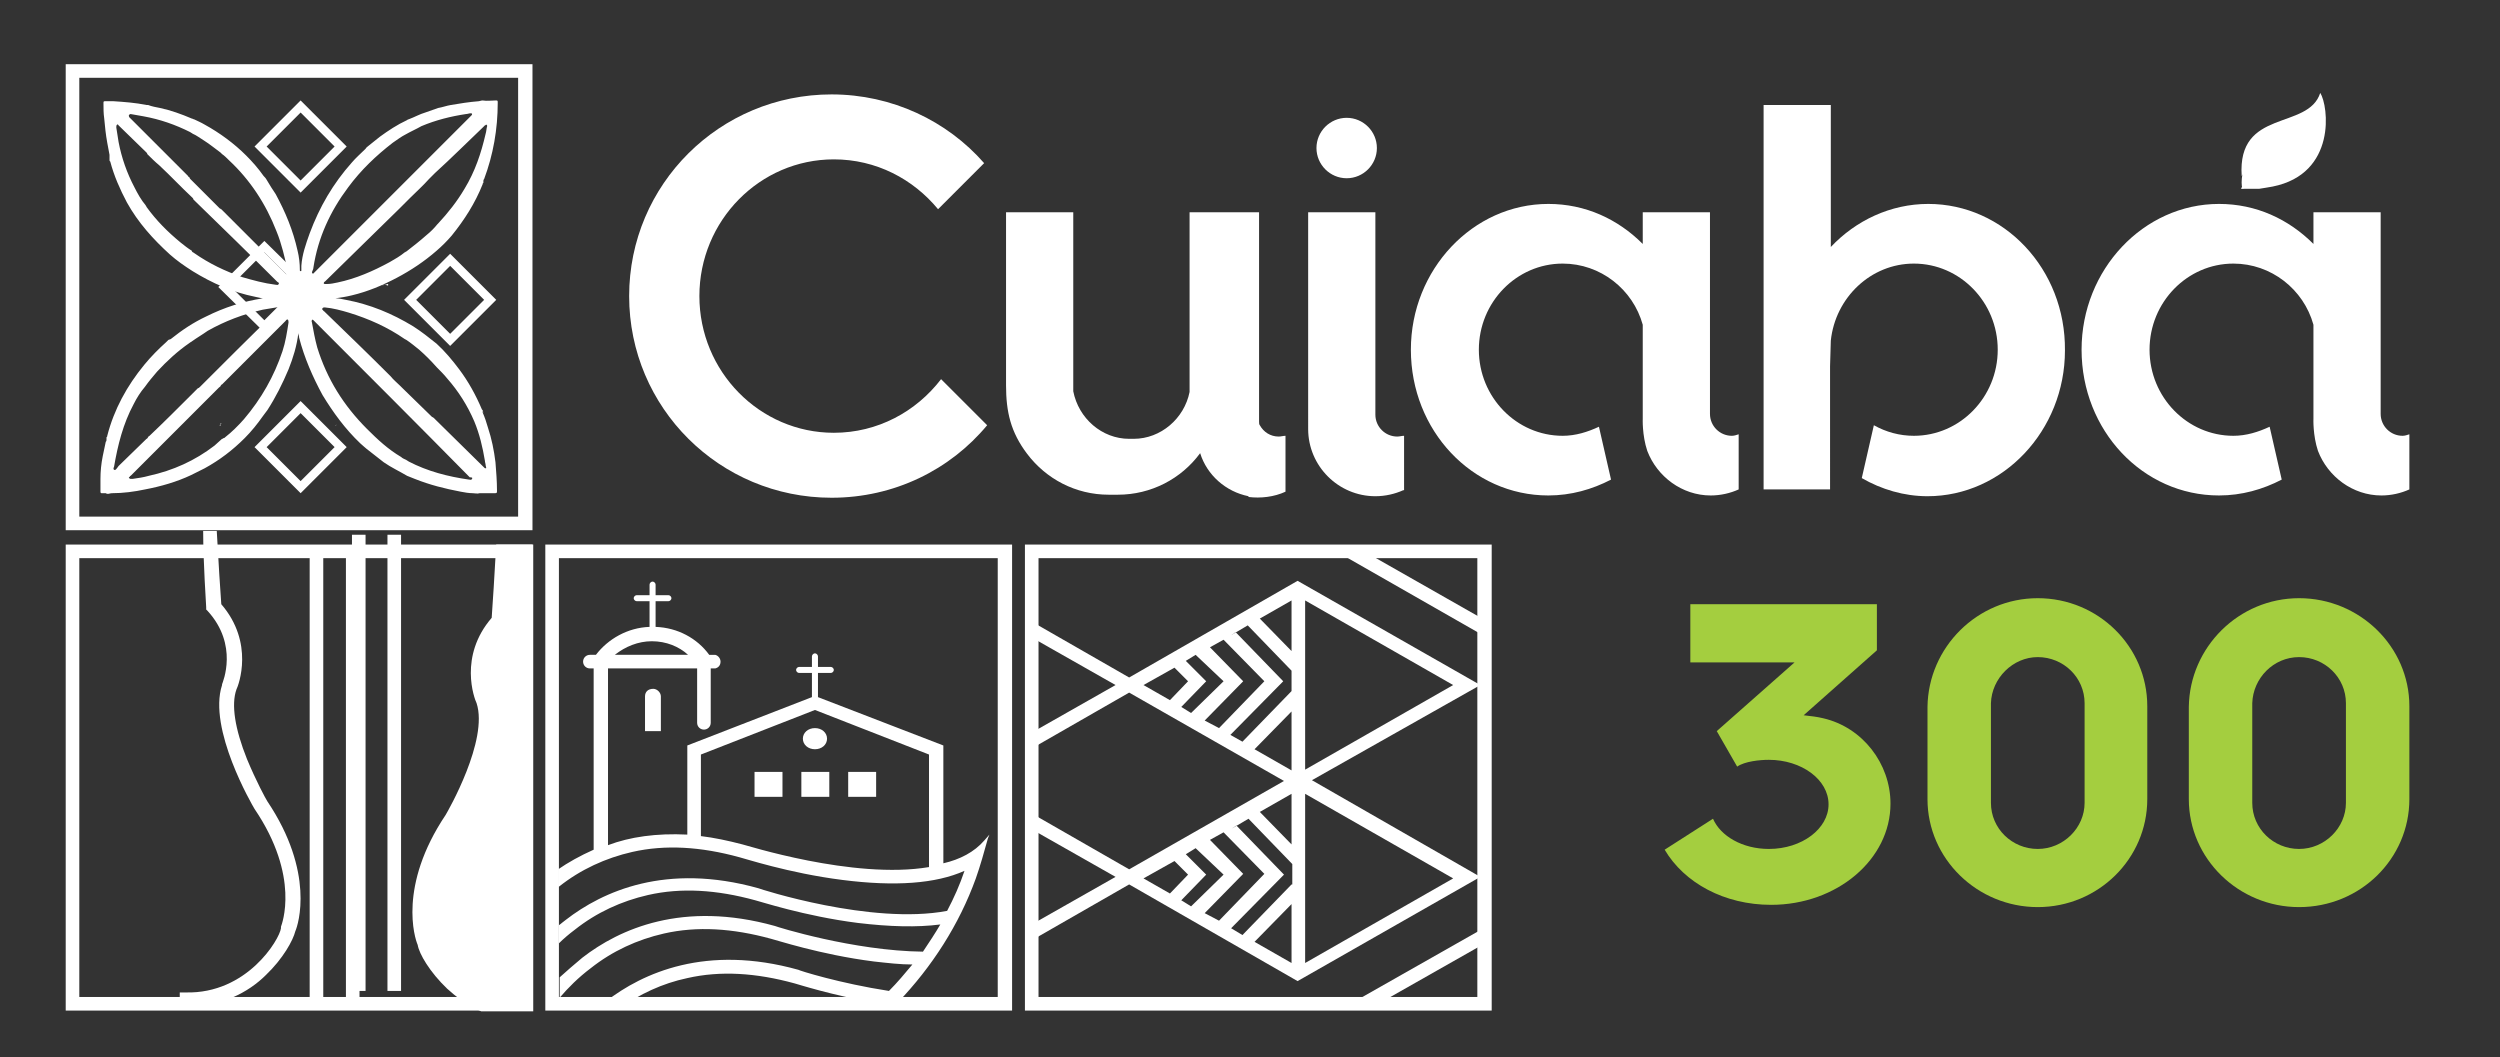 <?xml version="1.0" encoding="utf-8"?>
<!-- Generator: Adobe Illustrator 22.0.0, SVG Export Plug-In . SVG Version: 6.00 Build 0)  -->
<svg version="1.1" id="Layer_1" xmlns="http://www.w3.org/2000/svg" xmlns:xlink="http://www.w3.org/1999/xlink" x="0px" y="0px"
	 viewBox="0 0 331 140" style="enable-background:new 0 0 331 140;" xml:space="preserve">
<rect x="0" y="0" width="331" height="140" fill="#333333" stroke="none"/>
<style type="text/css">
	.st0{fill:none;}
	.st1{fill-rule:evenodd;clip-rule:evenodd;fill:none;}
	.st2{fill-rule:evenodd;clip-rule:evenodd;fill:#A4CE3F;}
	.st3{fill-rule:evenodd;clip-rule:evenodd;fill:#FFFFFF;}
	.st4{fill:#FFFFFF;}
	.st5{clip-path:url(#SVGID_2_);fill:url(#SVGID_3_);}
	.st6{clip-path:url(#SVGID_5_);fill:url(#SVGID_6_);}
	.st7{fill:#024C44;}
	.st8{fill:#01803D;}
	.st9{fill:#F5E200;}
	.st10{fill-rule:evenodd;clip-rule:evenodd;fill:#024C44;}
	.st11{fill:none;stroke:#024C44;stroke-miterlimit:10;}
	.st12{clip-path:url(#SVGID_8_);fill:url(#SVGID_9_);}
	.st13{clip-path:url(#SVGID_11_);fill:url(#SVGID_12_);}
</style>
<path class="st2" d="M269.8,79.2L269.8,79.2c8,0,14.5,6.4,14.5,14.3v12.3c0,7.9-6.5,14.3-14.5,14.3c-8,0-14.6-6.4-14.6-14.3V93.6
	C255.3,85.7,261.8,79.2,269.8,79.2 M269.8,87c3.4,0,6.2,2.7,6.2,6.1v13.2c0,3.3-2.8,6.1-6.2,6.1c-3.4,0-6.2-2.7-6.2-6.1V93.1
	C263.7,89.8,266.5,87,269.8,87z"/>
<path class="st2" d="M304.4,79.2L304.4,79.2c8,0,14.6,6.4,14.6,14.3v12.3c0,7.9-6.5,14.3-14.6,14.3c-8,0-14.6-6.4-14.6-14.3V93.6
	C289.9,85.7,296.4,79.2,304.4,79.2 M304.4,87c3.4,0,6.2,2.7,6.2,6.1v13.2c0,3.3-2.8,6.1-6.2,6.1c-3.4,0-6.2-2.7-6.2-6.1V93.1
	C298.3,89.8,301,87,304.4,87z"/>
<path class="st2" d="M223.7,87.7h13.9l-10.3,9.1l2.7,4.7c1-0.7,3-0.9,4.2-0.9c4.3,0,7.9,2.6,7.9,5.9c0,3.2-3.5,5.9-7.9,5.9
	c-3.5,0-6.4-1.7-7.4-4l-6.4,4.1c2.6,4.4,7.9,7.3,14.1,7.3c8.7,0,15.8-6,15.8-13.4c0-5.3-3.7-10.1-8.9-11.3c-0.8-0.2-1.7-0.3-2.6-0.4
	l9.7-8.6V80h-24.7V87.7z"/>
<path class="st3" d="M178.3,15.6c2.2,0,4,1.8,4,4c0,2.2-1.8,4-4,4c-2.2,0-4-1.8-4-4C174.3,17.4,176.1,15.6,178.3,15.6"/>
<path class="st3" d="M318.1,57.7c-1.6,0-2.9-1.3-2.9-2.9V28.1h-8.9v4.2c-3.3-3.3-7.6-5.3-12.5-5.3c-10,0-18.2,8.7-18.2,19.3
	c0,10.7,8.1,19.3,18.2,19.3c3,0,5.8-0.8,8.3-2.1l-1.6-7c-1.5,0.7-3.1,1.2-4.8,1.2c-6.1,0-11.1-5.1-11.1-11.4c0-6.3,5-11.4,11.1-11.4
	c5,0,9.3,3.4,10.6,8.1v6.4c0,0,0,0.1,0,0.1v5.9c0,0-0.1,2.2,0.6,4.3c1.3,3.4,4.6,5.9,8.4,5.9c1.3,0,2.6-0.3,3.7-0.8v-7.3
	C318.7,57.6,318.4,57.7,318.1,57.7"/>
<path class="st3" d="M110.1,12.5c8,0,15.3,3.5,20.2,9.1l-6.1,6.1c-3.3-4-8.2-6.6-13.8-6.6c-9.8,0-17.8,8.1-17.8,18.1
	c0,10,8,18.1,17.8,18.1c5.8,0,10.9-2.8,14.2-7.1l6.1,6.1c-4.9,5.9-12.3,9.6-20.6,9.6c-14.8,0-26.8-11.9-26.8-26.7
	C83.3,24.4,95.3,12.5,110.1,12.5"/>
<path class="st3" d="M185.8,64.9c-1.1,0.5-2.4,0.8-3.7,0.8c-4.9,0-8.9-4-8.9-8.9V28.1h8.9v26.8c0,1.6,1.3,2.9,2.9,2.9
	c0.3,0,0.6-0.1,0.9-0.1V64.9z"/>
<path class="st3" d="M133.2,28.1h8.9v23.7c0.7,3.6,3.8,6.3,7.4,6.3h0.6c3.6,0,6.7-2.7,7.4-6.2V28.1h8.9h0.3v27.7
	c0,0.2,0,0.4,0.1,0.5c0.5,0.9,1.4,1.5,2.5,1.5c0.3,0,0.6-0.1,0.9-0.1v0.6V65v0.1c-1.5,0.7-3.3,0.9-4.9,0.7v-0.1
	c-3-0.6-5.5-2.8-6.4-5.7c-2.5,3.4-6.5,5.5-10.9,5.5h-1.2c-4.4,0-8.3-2.1-10.8-5.4c-2.2-2.9-2.8-5.6-2.8-9.1V28.1z"/>
<path class="st3" d="M229.3,57.7c-1.6,0-2.9-1.3-2.9-2.9V28.1h-8.9v4.2c-3.3-3.3-7.6-5.3-12.5-5.3c-10,0-18.2,8.7-18.2,19.3
	c0,10.7,8.1,19.3,18.2,19.3c3,0,5.8-0.8,8.3-2.1l-1.6-7c-1.5,0.7-3.1,1.2-4.8,1.2c-6.1,0-11.1-5.1-11.1-11.4c0-6.3,5-11.4,11.1-11.4
	c5,0,9.3,3.4,10.6,8.1v6.4c0,0,0,0.1,0,0.1v5.9c0,0-0.1,2.2,0.6,4.3c1.3,3.4,4.6,5.9,8.4,5.9c1.3,0,2.6-0.3,3.7-0.8v-7.3
	C229.9,57.6,229.6,57.7,229.3,57.7"/>
<path class="st3" d="M255.3,27c-5,0-9.6,2.2-12.9,5.7V13.9h-8.9v50.9h8.8V48.5l0.1-3.4c0.6-5.7,5.3-10.2,11-10.2
	c6.1,0,11.1,5.1,11.1,11.4c0,6.3-5,11.4-11.1,11.4c-1.9,0-3.7-0.5-5.3-1.4l-1.6,7c2.6,1.5,5.6,2.4,8.7,2.4c10,0,18.2-8.7,18.2-19.3
	C273.5,35.6,265.3,27,255.3,27"/>
<path class="st4" d="M307.2,12.3c-1.6,5-11,2-10.4,11c2.2-3.1,6.9-3.8,8-6c-0.9,3.3-6,3.5-8.1,7.7c0.2,0,0.5,0,0.7,0l0,0
	c0.6,0,1.2,0,1.7,0c0.6-0.1,1.3-0.2,1.8-0.3C309.4,23,308.3,14,307.2,12.3"/>
<path class="st4" d="M298.4,18.2c0,0-2.1,4.9-1.5,6.8c0,0,3.1-1.5,3.2-1.7c0.1-0.2,2.1-1.7,2.1-1.7l1.9-1.8c0,0,0.9-1.3,1.1-1.6
	c0.2-0.3,0.7-1,0.7-1.2c0-0.2-0.7-0.3-0.7-0.3l-1.9,0.9l-1.1,0.5l-1.3,0.6l-1.1,0.4l-0.5,0.3L298.4,18.2z"/>
<path class="st4" d="M10.5,68.4L10.5,68.4h58.1V10.3H10.5V68.4z M70.5,70.2H8.7V8.5h61.8V70.2z"/>
<path class="st4" d="M64.3,62L64.3,62c-0.1,0-0.1,0-0.2-0.1c0,0-0.1-0.1-0.1-0.1c-2.1-2.1-4.3-4.2-6.4-6.3c-0.1-0.1-0.1-0.1-0.2-0.2
	c-0.1,0-0.1-0.1-0.2-0.1c-1.3-1.3-2.7-2.6-4-3.9c-0.1-0.1-0.1-0.1-0.2-0.2c-0.4-0.4-0.9-0.8-1.3-1.3c-2.9-2.9-5.8-5.7-8.8-8.6
	c0,0-0.1,0-0.1-0.1c-0.1-0.1-0.2-0.1-0.1-0.3c0.1-0.1,0.2-0.1,0.3-0.1c1.1,0.1,2.2,0.4,3.2,0.7c2.6,0.8,5.1,1.9,7.4,3.5
	c0.1,0,0.1,0.1,0.2,0.1c0.6,0.4,1.2,0.9,1.7,1.3c0.8,0.7,1.6,1.5,2.3,2.3c0.5,0.5,1,1,1.4,1.5c1.5,1.7,2.7,3.6,3.6,5.7
	c0.7,1.7,1.1,3.4,1.4,5.2c0,0.2,0.1,0.4,0.1,0.6C64.4,62,64.4,62,64.3,62 M62.5,63.4L62.5,63.4c-0.1,0.2-0.2,0.1-0.4,0.1
	c-2.8-0.4-5.5-1.1-8-2.4c-0.1-0.1-0.2-0.1-0.3-0.2c-0.2-0.1-0.5-0.2-0.7-0.4c-1.7-1-3.1-2.3-4.5-3.7c-3.1-3.1-5.3-6.6-6.6-10.8
	c-0.3-1.1-0.5-2.2-0.7-3.3c0-0.1-0.1-0.2,0-0.3c0-0.1,0.1-0.1,0.2,0c0.1,0.1,0.1,0.1,0.2,0.2c6.8,6.8,13.7,13.7,20.5,20.6
	C62.4,63.2,62.6,63.2,62.5,63.4z M41.5,35.4L41.5,35.4c0.6-3.9,2.2-7.4,4.6-10.6c1.7-2.3,3.7-4.2,5.9-5.9c0.6-0.4,1.1-0.8,1.7-1.1
	c0.7-0.4,1.4-0.7,2.1-1.1c1.9-0.8,3.9-1.3,5.9-1.6c0.2,0,0.4-0.1,0.6-0.1c0.1,0,0.2,0,0.2,0.1c0,0.1,0,0.1-0.1,0.2
	c-0.1,0.1-0.1,0.1-0.2,0.2c-6.8,6.8-13.7,13.7-20.5,20.5c-0.1,0.1-0.1,0.1-0.2,0.2c-0.1,0.1-0.1,0-0.2-0.1
	C41.3,35.9,41.5,35.7,41.5,35.4z M43.7,39.5L43.7,39.5c-0.1,0-0.1,0-0.2,0C43.6,39.5,43.6,39.5,43.7,39.5z M44.1,39.5L44.1,39.5
	L44.1,39.5l-0.3,0l0,0h0C43.9,39.5,43.9,39.5,44.1,39.5L44.1,39.5z M64,16.8L64,16.8c0.1-0.1,0.1-0.1,0.2-0.2c0.1,0,0.1-0.1,0.2-0.1
	c0.1,0.1,0.1,0.1,0.1,0.2c-0.1,0.3-0.1,0.7-0.2,1c-0.6,2.6-1.4,5-2.8,7.3c-1,1.7-2.2,3.2-3.5,4.6l-0.1,0.1c-0.4,0.5-0.9,1-1.4,1.4
	c-0.9,0.8-1.8,1.5-2.7,2.2c-0.1,0-0.1,0.1-0.2,0.1c-0.6,0.5-1.3,0.9-2,1.3c-2.2,1.2-4.5,2.2-6.9,2.7c-0.5,0.1-0.9,0.2-1.4,0.2
	c-0.1,0-0.2,0-0.3,0c-0.1,0-0.2-0.1-0.1-0.2c0-0.1,0.1-0.1,0.1-0.1c3.3-3.2,6.6-6.5,9.9-9.7c0,0,0.1-0.1,0.1-0.1
	c0.4-0.4,0.8-0.8,1.3-1.3c0.8-0.8,1.7-1.6,2.5-2.5c0.1-0.1,0.1-0.1,0.2-0.2c0.2-0.2,0.4-0.4,0.6-0.6C59.8,20.9,61.9,18.8,64,16.8z
	 M38.2,42.7L38.2,42.7c-0.2,1.3-0.4,2.6-0.8,3.8c-1.1,3.3-2.8,6.3-5.1,9c-0.8,0.9-1.6,1.7-2.5,2.4c-0.1,0.1-0.1,0.1-0.2,0.1
	c-0.1,0.1-0.1,0.1-0.2,0.1l0,0h0h0h0c-0.3,0.3-0.7,0.6-1,0.9c-2.6,2-5.5,3.3-8.7,4c-0.7,0.2-1.4,0.3-2.1,0.4c-0.1,0-0.2,0-0.3,0
	c-0.1,0-0.1,0-0.2-0.1c-0.1-0.1,0-0.1,0.1-0.2c0-0.1,0.1-0.1,0.1-0.1c3.9-3.9,7.8-7.8,11.7-11.7c0.1-0.1,0.2-0.1,0.2-0.2
	c0.1-0.1,0.1-0.2,0.2-0.2c2.8-2.8,5.6-5.6,8.4-8.4c0.1-0.1,0.1-0.2,0.3-0.2C38.2,42.4,38.2,42.6,38.2,42.7z M15.1,62.2L15.1,62.2
	C15,62.1,15,62,15.1,61.8c0.5-2.9,1.2-5.7,2.6-8.3c0.4-0.8,0.9-1.6,1.5-2.3c0.5-0.7,1-1.3,1.6-2c1.3-1.4,2.7-2.7,4.3-3.8
	c0.1-0.1,0.2-0.1,0.3-0.2c0.7-0.5,1.4-0.9,2.1-1.4c2.3-1.3,4.7-2.2,7.3-2.8c0.6-0.1,1.2-0.2,1.8-0.3c0.1,0,0.1,0,0.2,0
	c0.1,0,0.1,0,0.2,0.1c0,0.1,0,0.1-0.1,0.1c-0.2,0.2-0.4,0.4-0.6,0.6c-3.3,3.2-6.6,6.5-9.8,9.7c-0.1,0.1-0.2,0.2-0.3,0.2
	c-0.3,0.3-0.6,0.6-0.9,0.9c-1.8,1.8-3.6,3.6-5.5,5.4c-0.1,0.1-0.2,0.1-0.2,0.2c-0.1,0.1-0.1,0.2-0.2,0.2c-1.2,1.2-2.5,2.4-3.7,3.6
	C15.4,62.1,15.3,62.3,15.1,62.2z M32.1,36.7L32.1,36.7c-2.3-0.8-4.4-1.8-6.4-3.2c-0.1-0.1-0.3-0.1-0.3-0.3c-0.5-0.3-1-0.7-1.5-1.1
	c-1.7-1.4-3.2-2.9-4.5-4.7c0-0.1-0.1-0.1-0.1-0.2c-0.6-0.7-1.1-1.6-1.5-2.4c-1-1.9-1.7-3.9-2.1-6c-0.1-0.6-0.2-1.3-0.3-1.9
	c0,0,0-0.1,0-0.1c0-0.1,0-0.2,0.1-0.3c0.1-0.1,0.2,0.1,0.2,0.1c1.2,1.2,2.5,2.4,3.7,3.6c0,0,0.1,0.1,0.1,0.2c0.5,0.5,1,1,1.6,1.5
	c1.5,1.4,2.9,2.9,4.4,4.3c0,0,0.1,0.1,0.1,0.2c0.1,0.1,0.1,0.1,0.2,0.2c3.7,3.6,7.3,7.1,10.9,10.7c0.1,0.1,0.3,0.1,0.2,0.3
	c-0.1,0.2-0.2,0.1-0.4,0.1C34.9,37.5,33.5,37.1,32.1,36.7z M17.1,15.2L17.1,15.2c0.1-0.1,0.2-0.1,0.2-0.1c0.6,0.1,1.1,0.2,1.7,0.3
	c2.2,0.4,4.2,1.1,6.2,2.1c0.1,0.1,0.2,0.1,0.3,0.2c0.5,0.2,1,0.6,1.5,0.9c0.8,0.5,1.5,1.1,2.2,1.6c0.1,0.1,0.2,0.2,0.2,0.2
	c0.3,0.2,0.6,0.5,0.9,0.8c2.8,2.6,4.9,5.8,6.3,9.4c0.7,1.7,1.1,3.5,1.5,5.3c0,0.1,0,0.1,0,0.2c0,0.1,0,0.1-0.1,0.2
	c-0.1,0-0.1,0-0.2-0.1c0,0-0.1-0.1-0.1-0.1c-2.7-2.7-5.5-5.5-8.2-8.2c-0.1-0.1-0.1-0.1-0.2-0.2c-0.1,0-0.1-0.1-0.2-0.1
	c-1.3-1.3-2.6-2.6-3.9-3.9c0,0-0.1-0.1-0.1-0.2c-0.1-0.1-0.2-0.1-0.2-0.2c-2.6-2.6-5.1-5.1-7.7-7.7c0,0-0.1-0.1-0.1-0.1
	C17.1,15.4,17,15.3,17.1,15.2z M65.8,65.1c0-0.1,0-0.1,0-0.2c0-1.2-0.1-2.4-0.2-3.7c-0.2-1.6-0.5-3.1-1-4.6c-0.2-0.7-0.4-1.3-0.7-2
	l0,0c0,0,0-0.1,0-0.1l0-0.1c0-0.1,0-0.1-0.1-0.2c-0.8-1.9-1.8-3.7-3-5.3c-0.9-1.2-1.9-2.4-3-3.4c-1-0.8-2-1.6-3.1-2.3
	c-2.8-1.7-5.7-2.9-8.9-3.5c-0.5-0.1-0.9-0.2-1.4-0.2c0.7-0.1,1.4-0.2,2.2-0.4c2.1-0.5,4-1.3,5.9-2.3c1.9-1,3.7-2.2,5.3-3.6
	c0.7-0.6,1.4-1.3,2-2c1.7-2.1,3.1-4.3,4.1-6.8c0-0.1,0-0.1,0.1-0.2c0,0,0-0.1,0-0.1c0,0,0-0.1,0-0.1l0,0c0-0.1,0-0.2,0.1-0.3
	c1.2-3.2,1.8-6.6,1.8-10.1c0-0.3,0-0.3-0.3-0.3c-0.6,0-1.1,0.1-1.7,0c-0.2,0-0.4,0.1-0.5,0.1c-1.3,0.1-2.5,0.3-3.7,0.5
	c-0.6,0.1-1.1,0.3-1.7,0.4c-0.6,0.2-1.1,0.4-1.7,0.6c-0.7,0.2-1.4,0.6-2.2,0.9c-0.1,0-0.2,0.1-0.2,0.1c-1.3,0.6-2.5,1.4-3.6,2.2
	c-0.5,0.4-1,0.8-1.5,1.2c-0.1,0.1-0.3,0.2-0.4,0.4c-0.6,0.6-1.3,1.2-1.8,1.8c-2.5,2.8-4.3,5.9-5.6,9.4c-0.5,1.4-1,2.8-1.1,4.3
	c0,0.2,0,0.4,0,0.6c0,0.1,0,0.1-0.1,0.1c-0.1,0-0.1-0.1-0.1-0.1c0,0,0-0.1,0-0.1c0-0.8-0.1-1.7-0.3-2.5c-0.6-2.7-1.6-5.1-2.9-7.5
	c-0.4-0.6-0.8-1.2-1.2-1.9c-0.1-0.2-0.3-0.4-0.4-0.5c-0.7-1-1.5-1.9-2.3-2.7c-1.6-1.6-3.5-3-5.5-4.1c-0.5-0.3-1-0.5-1.4-0.7
	c-0.1,0-0.2-0.1-0.3-0.1c-1.4-0.6-2.8-1.1-4.2-1.4c-0.5-0.1-1.1-0.2-1.6-0.4c-0.1,0-0.2,0-0.2,0c-1.5-0.3-2.9-0.4-4.4-0.5
	c-0.2,0-0.4,0-0.6,0c-0.1,0-0.2,0-0.4,0c-0.3,0-0.3,0-0.3,0.3c0,0.7,0,1.3,0.1,2c0.1,1.1,0.2,2.1,0.4,3.2c0.1,0.5,0.2,1.1,0.3,1.6
	l0,0.1c0,0.1,0,0.1,0,0.2l0,0.1c0,0.1,0,0.1,0,0.2c0,0,0,0.1,0,0.1c0,0.1,0,0.1,0.1,0.2c0.5,1.9,1.3,3.7,2.2,5.4
	c1.5,2.7,3.5,4.9,5.7,6.9c0.9,0.8,1.9,1.5,3,2.2c2.6,1.6,5.3,2.8,8.3,3.4c0.5,0.1,1.1,0.3,1.6,0.2c-0.2,0-0.4,0-0.6,0
	c-2.6,0.4-5.1,1.2-7.5,2.4c-1.7,0.8-3.2,1.8-4.7,3L22.3,45l0,0l-0.1,0.1l0,0l-0.1,0.1L22,45.3c-1,0.9-2,1.9-2.9,3
	c-2.3,2.8-4,5.9-4.9,9.4c0,0.1,0,0.1-0.1,0.2c0,0,0,0.1,0,0.1c0,0.1,0,0.1,0,0.2l0,0c0,0.1,0,0.2-0.1,0.3c-0.1,0.6-0.3,1.3-0.4,1.9
	c-0.2,1-0.3,2-0.3,3c0,0.6,0,1.1,0,1.7c0,0.2,0.1,0.2,0.2,0.2c0.2,0,0.3,0,0.5,0c0.3,0.2,0.5,0,0.8,0c1.5,0,3-0.2,4.4-0.5
	c2.1-0.4,4.2-1,6.1-1.9c0.6-0.3,1.2-0.6,1.8-0.9c2-1.1,3.7-2.4,5.3-4c0.9-0.9,1.7-1.9,2.4-2.9c0.2-0.3,0.4-0.5,0.6-0.8
	c1.1-1.7,2-3.5,2.8-5.4c0.6-1.5,1.1-3.1,1.3-4.8c0,0.2,0.1,0.4,0.1,0.6c0.7,2.7,1.8,5.2,3.1,7.6c1.4,2.3,3,4.5,5,6.4
	c0.3,0.3,0.6,0.5,0.8,0.7c0.8,0.6,1.5,1.2,2.3,1.8c1,0.7,2.1,1.2,3.1,1.8c0.3,0.1,0.7,0.3,1,0.4c2,0.8,4,1.3,6.1,1.7
	c0.5,0.1,1.1,0.2,1.6,0.2c0.3,0,0.6,0.1,0.9,0c0.3,0,0.7,0,1,0c0.3,0,0.6,0,0.9,0C65.7,65.3,65.8,65.3,65.8,65.1z"/>
<path class="st4" d="M39.5,43.4c0-0.2,0-0.4,0-0.6c0,0,0-0.1,0.1-0.1c0.1,0,0.1,0.1,0.1,0.1C39.6,43,39.6,43.2,39.5,43.4"/>
<path class="st4" d="M50.8,37.7c0.2,0,0.3,0,0.5-0.1c0,0,0.1,0,0.1,0.1c0,0.1,0,0.1-0.1,0.1C51.1,37.7,50.9,37.7,50.8,37.7
	L50.8,37.7L50.8,37.7z"/>
<path class="st4" d="M43.8,39.6c-0.1,0-0.2,0-0.3,0C43.6,39.5,43.7,39.5,43.8,39.6L43.8,39.6L43.8,39.6z"/>
<path class="st4" d="M43.8,39.6L43.8,39.6l0.3-0.1l0,0.1C43.9,39.6,43.9,39.6,43.8,39.6"/>
<path class="st4" d="M44.4,56.4c0-0.1,0.1-0.1,0.2-0.2C44.5,56.3,44.4,56.4,44.4,56.4"/>
<path class="st4" d="M50.8,37.7L50.8,37.7c-0.1,0.1-0.1,0.1-0.2,0C50.6,37.6,50.7,37.7,50.8,37.7"/>
<path class="st4" d="M29.3,19.1c-0.1-0.1-0.1-0.1-0.1-0.2C29.3,19,29.3,19,29.3,19.1"/>
<path class="st4" d="M29.3,19.4c-0.1-0.1-0.1-0.1-0.1-0.2C29.3,19.2,29.3,19.3,29.3,19.4"/>
<path class="st4" d="M29.2,18.9c-0.1-0.1-0.1-0.1-0.1-0.2C29.2,18.7,29.2,18.8,29.2,18.9"/>
<path class="st4" d="M63.9,24c0,0.1,0,0.2-0.1,0.2C63.8,24.1,63.9,24.1,63.9,24"/>
<path class="st4" d="M29.1,56.4c0-0.1,0-0.2,0.1-0.2C29.2,56.3,29.2,56.4,29.1,56.4"/>
<path class="st4" d="M29.2,56.2c0-0.1,0-0.2,0.1-0.2C29.3,56,29.3,56.1,29.2,56.2"/>
<path class="st4" d="M43.2,39.4C43.2,39.4,43.2,39.4,43.2,39.4L43.2,39.4L43.2,39.4L43.2,39.4z"/>
<path class="st4" d="M63.8,24.2c0,0.1,0,0.1-0.1,0.1C63.8,24.3,63.8,24.2,63.8,24.2"/>
<path class="st4" d="M63.9,54.5c0.1,0,0.1,0.1,0.1,0.1C63.9,54.6,63.8,54.5,63.9,54.5"/>
<path class="st4" d="M63.8,54.3c0.1,0,0.1,0.1,0.1,0.2C63.8,54.4,63.8,54.3,63.8,54.3"/>
<path class="st4" d="M37.3,43.3C37.3,43.3,37.3,43.3,37.3,43.3C37.3,43.3,37.3,43.3,37.3,43.3"/>
<path class="st4" d="M37.1,43.5L37.1,43.5C37.2,43.4,37.2,43.5,37.1,43.5"/>
<path class="st4" d="M37.2,43.4L37.2,43.4C37.3,43.4,37.2,43.4,37.2,43.4"/>
<path class="st4" d="M63.8,39.7C63.9,39.7,63.9,39.7,63.8,39.7L63.8,39.7z"/>
<path class="st4" d="M49.9,58.4c0.1,0.1,0.2,0.2,0.3,0.3C49.9,58.7,49.9,58.7,49.9,58.4"/>
<path class="st4" d="M50.2,58.7c0.1,0.1,0.2,0.2,0.3,0.3C50.2,59,50.2,59,50.2,58.7"/>
<path class="st4" d="M35,42.4L35,42.4l-4.5-4.5l4.5-4.5l4.5,4.5L35,42.4z M35,31.9l-6.1,6.1L35,44l6.1-6.1L35,31.9z"/>
<path class="st4" d="M59.6,44.2L59.6,44.2l-4.5-4.5l4.5-4.5l4.5,4.5L59.6,44.2z M59.6,33.6l-6.1,6.1l6.1,6.1l6.1-6.1L59.6,33.6z"/>
<path class="st4" d="M39.8,23.9L39.8,23.9l-4.5-4.5l4.5-4.5l4.5,4.5L39.8,23.9z M39.8,13.3l-6.1,6.1l6.1,6.1l6.1-6.1L39.8,13.3z"/>
<path class="st4" d="M39.8,63.7L39.8,63.7l-4.5-4.5l4.5-4.5l4.5,4.5L39.8,63.7z M39.8,53.1l-6.1,6.1l6.1,6.1l6.1-6.1L39.8,53.1z"/>
<path class="st4" d="M137.5,132L137.5,132h58.1V73.9h-58.1V132z M197.5,133.8h-61.8V72.1h61.8V133.8z"/>
<path class="st3" d="M172.8,127.5L172.8,127.5v-22.4l19.6,11.2L172.8,127.5z M171,111.8L171,111.8l-4.2-4.3l4.2-2.4V111.8z
	 M171,117.1L171,117.1l-6.5,6.7l-1.5-0.9l7-7.1l-6.3-6.5l-0.6,0.4l2.2-1.3l5.8,6V117.1z M171,127.5L171,127.5l-4.9-2.8l4.9-5V127.5z
	 M159.5,120.9L159.5,120.9l5.1-5.2l-4.4-4.5l1.8-1l5.4,5.5l-6,6.2L159.5,120.9z M156.4,119.2L156.4,119.2l3.3-3.4l-2.7-2.7l1.3-0.8
	l3.7,3.5l-4.3,4.2L156.4,119.2z M151.4,116.3L151.4,116.3l4.1-2.3l1.8,1.8l-2.4,2.5L151.4,116.3z M171,94.2L171,94.2v7.8l-4.9-2.8
	L171,94.2z M162.9,97.3L162.9,97.3l7-7.1l-6.3-6.5l-0.6,0.4l2.2-1.3l5.8,6v2.7l-6.5,6.7L162.9,97.3z M159.5,95.4L159.5,95.4l5.1-5.2
	l-4.4-4.5l1.8-1l5.4,5.5l-6,6.2L159.5,95.4z M156.4,93.6L156.4,93.6l3.3-3.4l-2.7-2.7l1.3-0.8l3.7,3.5l-4.3,4.2L156.4,93.6z
	 M151.4,90.7L151.4,90.7l4.1-2.3l1.8,1.8l-2.4,2.5L151.4,90.7z M171,79.5L171,79.5v6.7l-4.2-4.3L171,79.5z M172.8,79.5L172.8,79.5
	l19.6,11.2l-19.6,11.2V79.5z M196,90.7l-24.2-13.8l-22.3,12.8l-12.9-7.4v2.1l11.1,6.3l-11.1,6.3v2.1l12.9-7.4l20.5,11.7l-20.5,11.7
	l-12.9-7.4v2.1l11.1,6.3l-11.1,6.3v2.1l12.9-7.4l22.3,12.8l24.2-13.8l-22.3-12.8L196,90.7z"/>
<polygon class="st4" points="196.6,82.1 180.6,73 176.9,73 196.5,84.2 196.6,84.1 "/>
<polygon class="st4" points="178.8,132.9 182.5,132.9 196.6,124.9 196.6,122.8 "/>
<rect x="51.3" y="70.8" class="st4" width="1.8" height="60.4"/>
<rect x="45.8" y="72.6" class="st4" width="1.8" height="60.4"/>
<rect x="46.6" y="70.8" class="st4" width="1.8" height="60.4"/>
<rect x="41" y="72.6" class="st4" width="1.8" height="60.4"/>
<path class="st4" d="M10.5,132L10.5,132h58.1V73.9H10.5V132z M70.5,133.8H8.7V72.1h61.8V133.8z"/>
<path class="st4" d="M70.5,72.1h-4.8c-0.2,3.7-0.5,8.4-0.6,9.7c-4.4,5.1-2.3,10.7-2,11.3c1.6,4.9-3.8,14.3-4.1,14.8
	c-6.3,9.4-4.1,16.3-3.7,17.2c0.2,1.2,1.6,3.6,3.9,5.8c1.1,1,2.6,2.2,4.5,3h6.9V72.1z"/>
<path class="st4" d="M27.3,80.4l0,0.3l0.2,0.2c4.1,4.5,2,9.4,1.9,9.7l0,0.1c-1.9,5.8,4,15.9,4.3,16.4l0,0c6.1,9,3.6,15.3,3.5,15.6
	l0,0.1l0,0.1c-0.2,1.5-4.5,8.7-12.6,8.5c-0.3,0-0.6,0-0.8,0v0.7h6.9c1.9-0.8,3.4-1.9,4.5-3c2.3-2.2,3.6-4.6,3.9-5.8
	c0.4-0.9,2.6-7.8-3.7-17.2c-0.2-0.3-1.5-2.7-2.7-5.6c-1.6-4-2.1-7.2-1.4-9.2c0.3-0.6,2.4-6.2-2-11.3c-0.1-1.2-0.4-6-0.6-9.7h-1.8
	C26.9,74.5,27.3,80.1,27.3,80.4"/>
<path class="st4" d="M74,132L74,132h58.1V73.9H74V132z M134,133.8H72.2V72.1H134V133.8z"/>
<rect x="106.1" y="102.2" class="st3" width="3.7" height="3.3"/>
<path class="st3" d="M106.3,97.8c0,0.8,0.7,1.4,1.6,1.4c0.9,0,1.6-0.6,1.6-1.4c0-0.8-0.7-1.4-1.6-1.4C107,96.4,106.3,97,106.3,97.8"
	/>
<rect x="99.9" y="102.2" class="st3" width="3.7" height="3.3"/>
<rect x="112.3" y="102.2" class="st3" width="3.7" height="3.3"/>
<path class="st3" d="M123,114.8L123,114.8c-10,1.7-24.5-3-24.7-3l0,0c-1.9-0.5-3.8-0.9-5.5-1.1V99.9l15.1-5.9l15.1,5.9V114.8z
	 M86.3,84.9L86.3,84.9c1.9,0,3.6,0.7,4.8,1.8h-9.7C82.8,85.6,84.5,84.9,86.3,84.9z M129.2,116.3c0.6-1.7,1.1-3.5,1.6-5.3l0.2-0.5
	l-0.7,0.8c-1.3,1.5-3.2,2.5-5.4,3V98.7h0l0,0l-16.6-6.4v-3.2h1.7l0,0c0.2,0,0.4-0.2,0.4-0.4c0-0.2-0.2-0.4-0.4-0.4l0,0h-1.7v-1.4
	l0,0c0-0.2-0.2-0.4-0.4-0.4c-0.2,0-0.4,0.2-0.4,0.4v1.4h-1.7l0,0c-0.2,0-0.4,0.2-0.4,0.4c0,0.2,0.2,0.4,0.4,0.4l0,0h1.7v3.2L91,98.7
	v0v11.8c-4.1-0.2-7.6,0.3-10.5,1.4V88.5h11.8v7.2h0c0,0.5,0.4,0.9,0.9,0.9c0.5,0,0.9-0.4,0.9-0.9h0v-7.2h0.5l0,0l0,0h0.1v0
	c0.4-0.1,0.7-0.4,0.7-0.9c0-0.4-0.3-0.8-0.7-0.9v0h-0.1l0,0l0,0h-0.7c-1.6-2.2-4.2-3.6-7.1-3.7v-3.4h1.7l0,0c0.2,0,0.4-0.2,0.4-0.4
	c0-0.2-0.2-0.4-0.4-0.4l0,0h-1.7v-1.4l0,0c0-0.2-0.2-0.4-0.4-0.4c-0.2,0-0.4,0.2-0.4,0.4v1.4h-1.7l0,0c-0.2,0-0.4,0.2-0.4,0.4
	c0,0.2,0.2,0.4,0.4,0.4l0,0H86V83c-2.9,0.1-5.5,1.6-7.1,3.7h-0.7v0l-0.1,0c-0.5,0-0.9,0.4-0.9,0.9c0,0.5,0.4,0.9,0.9,0.9l0.1,0v0
	h0.4v24c-1.8,0.8-3.4,1.7-4.7,2.6v2.3l0.1,0c2.9-2.3,6.2-3.8,9.7-4.6c4.4-1,9.1-0.7,14.2,0.7c0.5,0.1,6.5,2.1,13.6,3
	c7,0.9,12.4,0.5,16.2-1.2l0,0c-0.6,1.8-1.4,3.6-2.3,5.3c-10,1.9-24.8-2.9-25-3l0,0c-12.2-3.4-20.6,0.4-25.5,4.2
	c-0.3,0.2-0.6,0.5-0.9,0.7v2.4c0.6-0.6,1.3-1.2,2.1-1.8c2.9-2.3,6.2-3.8,9.7-4.6c4.4-1,9.1-0.7,14.2,0.7c0.5,0.1,6.5,2.1,13.6,3
	c4.2,0.5,7.8,0.6,10.9,0.2c-0.7,1.2-1.5,2.4-2.3,3.6c-9.2-0.1-19.4-3.3-19.6-3.4l0,0c-12.2-3.4-20.6,0.4-25.5,4.2
	c-1.1,0.9-2.1,1.8-3,2.6v2.7c1.1-1.3,2.5-2.7,4.1-3.9c2.9-2.3,6.2-3.8,9.7-4.6c4.4-1,9.1-0.7,14.2,0.7c0.5,0.1,6.5,2.1,13.6,3
	c1.8,0.2,3.5,0.4,5.1,0.4c-1,1.2-2,2.4-3.1,3.5c-6.5-1-11.9-2.7-12-2.8l0,0c-12.2-3.4-20.6,0.4-25.5,4.2c-0.4,0.3-0.8,0.6-1.2,1h2.9
	c2.8-2,5.8-3.4,9.1-4.1c4.4-1,9.1-0.7,14.2,0.7c0.4,0.1,5,1.6,10.9,2.6c-0.3,0.3-0.6,0.6-1,0.9h2.7c0.4-0.3,0.7-0.7,1.1-1
	C123.4,128,127,122.4,129.2,116.3z"/>
<path class="st3" d="M85.4,92.2v4.6h2.1v-4.6c0-0.5-0.5-1-1-1C85.8,91.2,85.4,91.6,85.4,92.2"/>
</svg>
